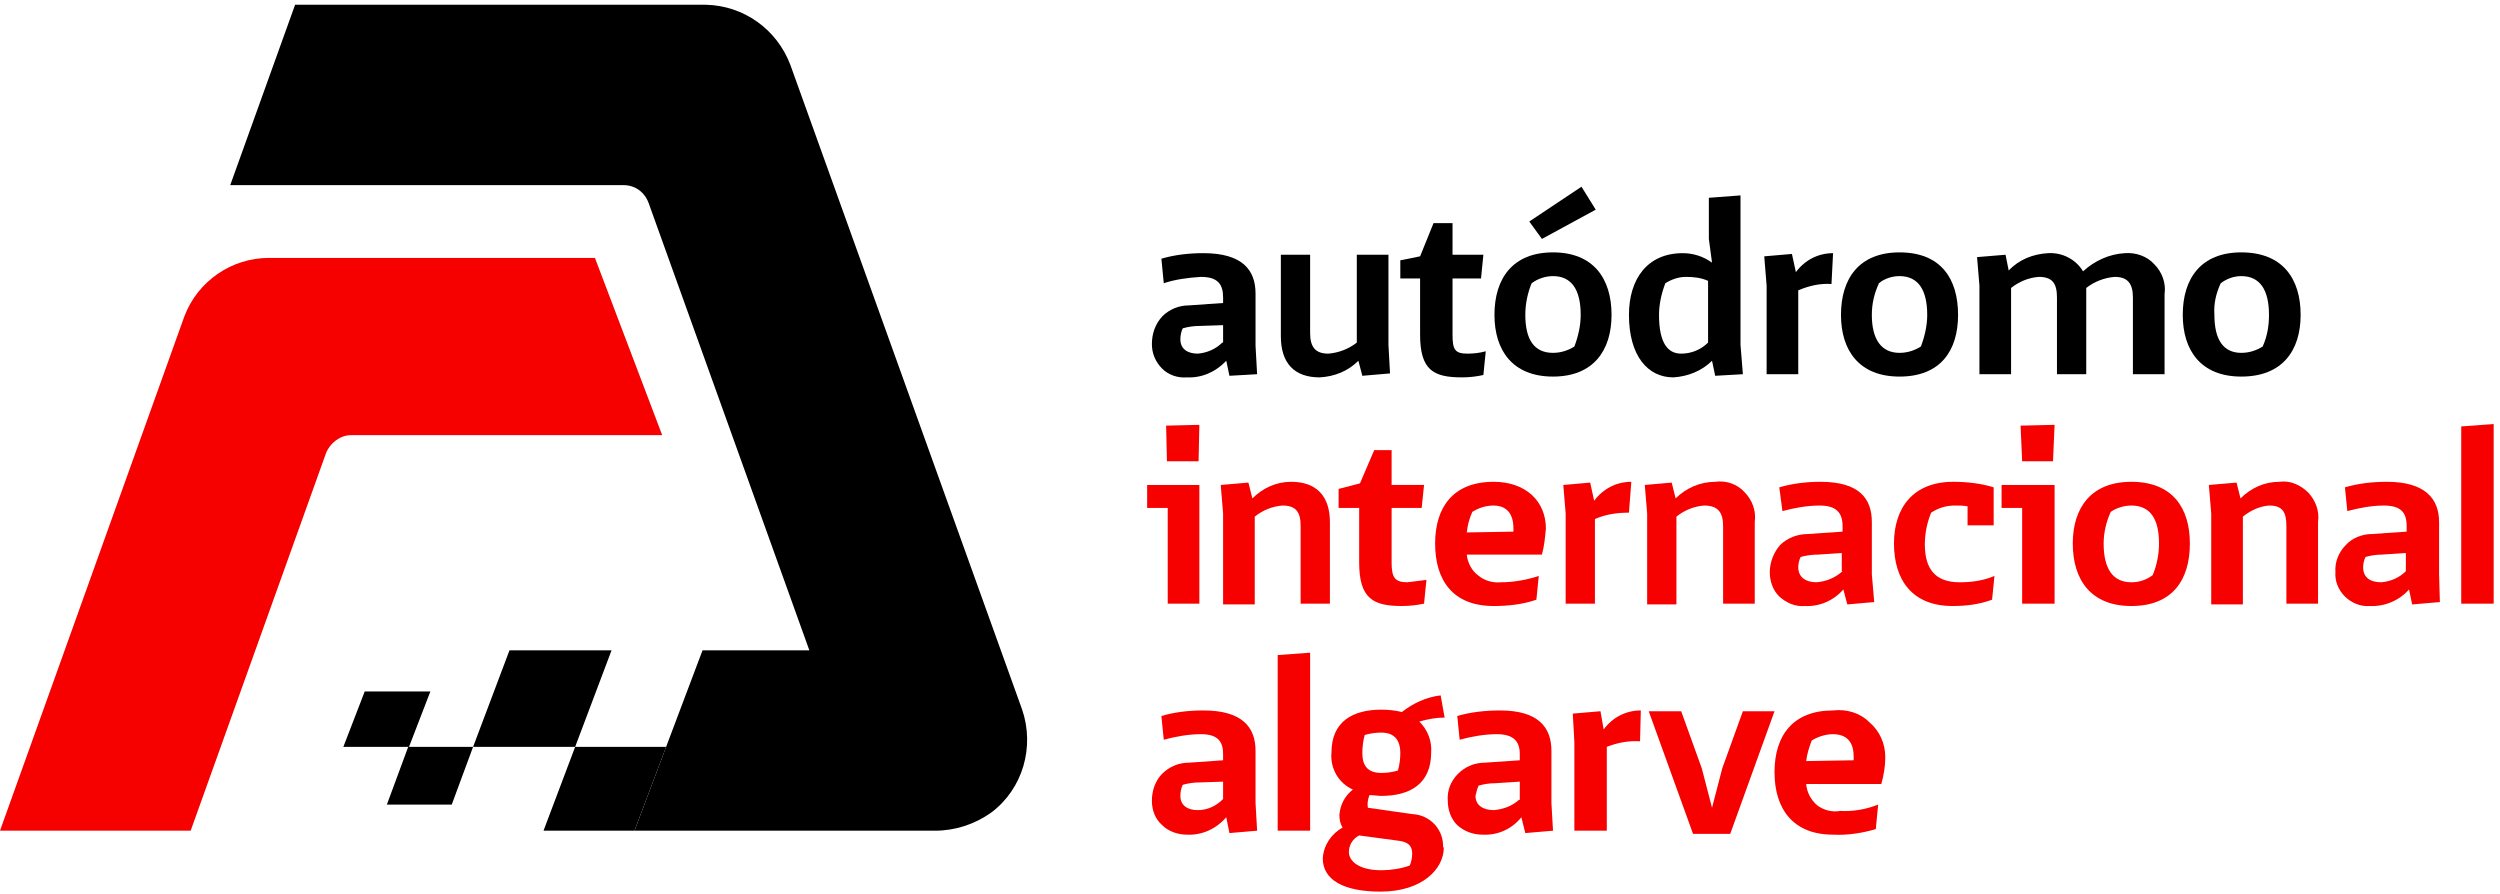 <?xml version="1.0" encoding="UTF-8"?>
<!-- Created with Inkscape by VulcanSphere (http://www.inkscape.org/ and http://vulcansphere.com) -->
<svg width="316" height="113" version="1.1" viewBox="0 0 316 113" xmlns="http://www.w3.org/2000/svg">
<title>Autódromo Internacional Algarve</title>
<desc>Motorsport circuit in Algarve, Portugal</desc>
 <g>
  <path d="m24.1 105h-24.1l23.3-65c1.7-4.5 6-7.4 10.7-7.4h41.2l8.5 22.4h-39.3c-1.4 0-2.7 1-3.2 2.3l-17.1 47.7z" fill="#F60000"/>
  <g class="-special-path" transform="translate(29)">
   <path d="m89.1 105h-37.9l8.6-22.8h13.5l-20.3-56.5c-0.5-1.4-1.7-2.3-3.2-2.3h-49.7l8.2-22.8h51.9c4.8 0.1 9 3.1 10.7 7.6l29.3 81.5c1.6 4.7 0.1 10-3.9 13-2.1 1.5-4.6 2.3-7.1 2.3"/>
   <polygon points="39.7 105 43.7 94.4 55.2 94.4 51.2 105"/>
   <polygon points="30.8 94.4 35.4 82.2 48.3 82.2 43.7 94.4"/>
   <polygon points="19.9 101.7 22.6 94.4 30.8 94.4 28.1 101.7"/>
   <polygon points="14.4 94.4 17.1 87.4 25.4 87.4 22.7 94.4"/>
  </g>
  <g class="-special-path">
   <path d="m158.9 47.3-3.5 0.2-0.4-1.9c-1.3 1.4-3.1 2.2-5 2.1-1.1 0.1-2.3-0.3-3.1-1.1-0.9-0.9-1.3-2-1.3-3.1 0-1.3 0.4-2.5 1.3-3.5 0.9-0.9 2.1-1.4 3.4-1.4l4.3-0.3v-0.7c0-1.7-0.7-2.6-2.8-2.6-1.6 0.1-3.2 0.3-4.7 0.8l-0.3-3.1c1.7-0.5 3.5-0.7 5.3-0.7 4.9 0 6.6 2.1 6.6 5.1v6.6l0.2 3.6zm-4.3-4v-2.2l-3 0.1c-0.7 0-1.4 0.1-2.1 0.3-0.2 0.4-0.3 0.9-0.3 1.4 0 1.2 0.9 1.8 2.2 1.8 1.2-0.1 2.3-0.6 3.1-1.4h0.1z"/>
   <path d="m161.9 42.6v-10.4h3.7v9.9c0 1.8 0.7 2.6 2.3 2.6 1.3-0.1 2.6-0.6 3.6-1.4v-11.1h4v11.4l0.2 3.6-3.5 0.3-0.5-1.9c-1.3 1.3-3 2-4.9 2.1-3.2 0-4.9-1.8-4.9-5.2"/>
   <path d="m179.5 42.3v-7.1h-2.5v-2.3l2.5-0.5 1.7-4.2h2.4v4h3.9l-0.3 3h-3.6v7.1c0 1.9 0.3 2.4 1.9 2.4 0.8 0 1.6-0.1 2.3-0.3l-0.3 3c-0.9 0.2-1.8 0.3-2.7 0.3-3.6 0-5.3-0.9-5.3-5.4"/>
   <path d="m188.9 39.8c0-4.6 2.3-7.9 7.4-7.9s7.4 3.3 7.4 7.9c0 4.5-2.3 7.8-7.4 7.8s-7.4-3.3-7.4-7.8zm10.1 4c0.5-1.3 0.8-2.7 0.8-4 0-3.1-1.1-4.9-3.5-4.9-0.9 0-1.9 0.3-2.7 0.9-0.5 1.2-0.8 2.6-0.8 4 0 3.1 1.1 4.8 3.5 4.8 1 0 1.9-0.3 2.7-0.8zm-5.7-15.8 6.6-4.4 1.8 2.9-6.8 3.7-1.6-2.2z"/>
   <path d="m220.3 47.3-3.5 0.2-0.4-1.9c-1.3 1.3-3.1 2-4.9 2.1-3.2 0-5.6-2.7-5.6-7.9 0-4.5 2.3-7.8 6.8-7.8 1.3 0 2.6 0.4 3.7 1.2l-0.4-3v-5.2l4-0.3v18.9l0.3 3.7zm-4.4-11.8c-0.9-0.4-1.8-0.5-2.8-0.5-0.9 0-1.8 0.3-2.6 0.8-0.5 1.3-0.8 2.7-0.8 4 0 3.7 1.2 4.9 2.8 4.9 1.3 0 2.5-0.5 3.4-1.4v-7.8z"/>
   <path d="m223.3 36.1-0.3-3.7 3.5-0.3 0.5 2.3c1.1-1.5 2.8-2.4 4.7-2.4l-0.2 3.9c-1.4-0.1-2.8 0.2-4.2 0.8v10.6h-4v-11.2z"/>
   <path d="m232.7 39.8c0-4.6 2.3-7.9 7.4-7.9 5.2 0 7.4 3.3 7.4 7.9 0 4.5-2.2 7.8-7.4 7.8-5.1 0-7.4-3.3-7.4-7.8m10.1 4c0.5-1.3 0.8-2.7 0.8-4 0-3.1-1.1-4.9-3.5-4.9-0.9 0-1.9 0.3-2.6 0.9-0.6 1.3-0.9 2.6-0.9 4 0 3.1 1.2 4.8 3.5 4.8 1 0 1.9-0.3 2.7-0.8"/>
   <path d="m273.6 37.1v10.2h-4v-9.7c0-1.8-0.7-2.6-2.3-2.6-1.3 0.1-2.6 0.6-3.6 1.4v10.9h-3.7v-9.7c0-1.8-0.6-2.6-2.3-2.6-1.3 0.1-2.5 0.6-3.5 1.4v10.9h-4v-11.2l-0.3-3.6 3.6-0.3 0.4 2c1.3-1.4 3.1-2.1 5-2.2 1.8-0.1 3.5 0.8 4.4 2.3 1.4-1.3 3.3-2.2 5.3-2.3 1.4-0.1 2.8 0.4 3.7 1.4 1 1 1.5 2.4 1.3 3.8"/>
   <path d="m275.9 39.8c0-4.6 2.3-7.9 7.4-7.9 5.2 0 7.5 3.3 7.5 7.9 0 4.5-2.3 7.8-7.5 7.8-5.1 0-7.4-3.3-7.4-7.8m10.1 4c0.6-1.3 0.8-2.7 0.8-4 0-3.1-1.1-4.9-3.5-4.9-0.9 0-1.8 0.3-2.6 0.9-0.6 1.3-0.9 2.6-0.8 4 0 3.1 1.1 4.8 3.4 4.8 1 0 1.9-0.3 2.7-0.8"/>
  </g>
  <g transform="translate(145 53)" fill="#F60000">
   <path d="m6.6 8.3v15h-4v-12.1h-2.6v-2.9h6.6zm0-7.6-0.1 4.6h-4l-0.1-4.5 4.2-0.1z"/>
   <path d="m9.6 11.9-0.3-3.6 3.5-0.3 0.5 2c1.3-1.3 3-2.1 4.9-2.1 3.2 0 4.9 1.8 4.9 5.1v10.3h-3.7v-9.8c0-1.8-0.6-2.6-2.3-2.6-1.3 0.1-2.5 0.6-3.5 1.4v11.1h-4v-11.5z"/>
   <path d="m26.8 18.1v-6.9h-2.6v-2.4l2.7-0.7 1.8-4.2h2.2v4.4h4.1l-0.3 2.9h-3.8v6.9c0 1.9 0.4 2.5 2 2.5l2.4-0.3-0.3 3c-0.9 0.2-1.9 0.3-2.8 0.3-3.6 0-5.4-0.9-5.4-5.5"/>
   <path d="m40.4 17.1c0.1 1 0.6 2 1.4 2.6 0.8 0.7 1.9 1 2.9 0.9 1.6 0 3.3-0.3 4.8-0.8l-0.3 3c-1.7 0.6-3.6 0.8-5.4 0.8-5.2 0-7.4-3.3-7.4-7.9 0-4.5 2.2-7.8 7.4-7.8 4.1 0 6.6 2.5 6.6 5.9-0.1 1.1-0.2 2.2-0.5 3.3h-9.5zm5.9-2.9v-0.4c0-2.4-1.4-2.9-2.5-2.9-1 0-1.9 0.3-2.7 0.8-0.4 0.9-0.6 1.7-0.7 2.6l5.9-0.1z"/>
   <path d="m52.9 11.9-0.3-3.6 3.4-0.3 0.5 2.3c1.1-1.5 2.8-2.4 4.7-2.4l-0.3 3.9c-1.5 0-2.9 0.2-4.3 0.8v10.7h-3.7v-11.4z"/>
   <path d="m63.2 11.9-0.3-3.6 3.4-0.3 0.5 2c1.3-1.3 3.1-2.1 5-2.1 1.4-0.2 2.8 0.3 3.7 1.3 1 1 1.5 2.4 1.3 3.8v10.3h-4v-9.8c0-1.8-0.7-2.6-2.4-2.6-1.3 0.1-2.5 0.6-3.5 1.4v11.1h-3.7v-11.5z"/>
   <path d="m91.9 23.1-3.4 0.3-0.5-1.9c-1.2 1.4-3 2.2-4.9 2.1-1.2 0.1-2.3-0.4-3.2-1.2-0.8-0.8-1.2-1.9-1.2-3.1s0.5-2.5 1.3-3.4c0.9-0.9 2.2-1.4 3.5-1.4l4.4-0.3v-0.7c0-1.7-0.8-2.6-2.9-2.6-1.6 0-3.2 0.3-4.7 0.7l-0.4-3c1.7-0.5 3.5-0.7 5.2-0.7 4.9 0 6.5 2.1 6.5 5.1v6.6l0.3 3.5zm-4.1-3.9v-2.3l-3 0.2c-0.7 0-1.5 0.1-2.2 0.3-0.2 0.4-0.3 0.9-0.3 1.3 0 1.3 1 1.9 2.3 1.9 1.3-0.1 2.4-0.6 3.3-1.4h-0.1z"/>
   <path d="m107.1 19.8-0.3 3c-1.6 0.6-3.3 0.8-5 0.8-5.1 0-7.4-3.3-7.4-7.9 0-4.5 2.4-7.8 7.5-7.8 1.7 0 3.5 0.2 5.1 0.7v4.8h-3.3v-2.4c-0.5-0.1-1.1-0.1-1.6-0.1-1.1 0-2.1 0.3-3 0.9-0.5 1.2-0.8 2.6-0.8 4 0 3.1 1.3 4.8 4.4 4.8 1.5 0 3-0.2 4.4-0.8"/>
   <path d="m114.7 8.3v15h-4.1v-12.1h-2.6v-2.9h6.7zm0-7.6-0.2 4.6h-3.9l-0.2-4.5 4.3-0.1z"/>
   <path d="m117 15.7c0-4.5 2.3-7.8 7.4-7.8 5.2 0 7.4 3.3 7.4 7.8 0 4.6-2.2 7.9-7.4 7.9-5.1 0-7.4-3.3-7.4-7.9m10.1 4c0.5-1.2 0.8-2.6 0.8-4 0-3.1-1.1-4.8-3.5-4.8-0.9 0-1.9 0.3-2.6 0.8-0.6 1.3-0.9 2.7-0.9 4 0 3.1 1.1 4.9 3.5 4.9 1 0 1.9-0.3 2.7-0.9"/>
   <path d="m134.5 11.9-0.3-3.6 3.5-0.3 0.5 2c1.3-1.3 3-2.1 4.9-2.1 1.4-0.2 2.7 0.4 3.7 1.4 0.9 1 1.4 2.3 1.2 3.7v10.3h-4v-9.8c0-1.8-0.5-2.6-2.2-2.6-1.2 0.1-2.3 0.6-3.3 1.4v11.1h-4v-11.5z"/>
   <path d="m163.4 23.1-3.5 0.3-0.4-1.9c-1.2 1.4-3.1 2.2-5 2.1-1.1 0.1-2.3-0.4-3.1-1.2s-1.3-1.9-1.2-3.1c-0.1-1.2 0.4-2.5 1.3-3.4 0.8-0.9 2.1-1.4 3.3-1.4l4.4-0.3v-0.7c0-1.7-0.7-2.6-2.9-2.6-1.5 0-3.1 0.3-4.6 0.7l-0.3-3c1.7-0.5 3.5-0.7 5.3-0.7 4.8 0 6.6 2.1 6.6 5.1v6.6l0.1 3.5zm-4.3-3.9v-2.3l-3 0.2c-0.7 0-1.4 0.1-2.1 0.3-0.2 0.4-0.3 0.9-0.3 1.3 0 1.3 0.9 1.9 2.3 1.9 1.2-0.1 2.3-0.6 3.1-1.4z"/>
   <polygon points="170.2 23.3 166.1 23.3 166.1 0.9 170.2 0.6"/>
   <path d="m13.9 52-3.5 0.3-0.4-2c-1.3 1.5-3.1 2.3-5 2.2-1.1 0-2.3-0.4-3.1-1.2-0.9-0.8-1.3-1.9-1.3-3.1s0.4-2.5 1.3-3.4 2.1-1.4 3.4-1.4l4.3-0.3v-0.8c0-1.6-0.7-2.5-2.8-2.5-1.6 0-3.2 0.3-4.7 0.7l-0.3-3c1.7-0.5 3.5-0.7 5.3-0.7 4.9 0 6.6 2.1 6.6 5.1v6.6l0.2 3.5zm-4.3-3.9v-2.3l-3 0.1c-0.7 0-1.4 0.1-2.1 0.3-0.2 0.4-0.3 0.9-0.3 1.4 0 1.2 0.9 1.8 2.2 1.8 1.2 0 2.3-0.5 3.2-1.4v0.1z"/>
   <polygon points="20.6 52 16.5 52 16.5 29.8 20.6 29.5"/>
   <path d="m37.5 54.1c0 2.8-2.8 5.6-8 5.6-4.7 0-7.3-1.5-7.3-4.2 0.1-1.7 1.1-3.1 2.5-3.9-0.3-0.5-0.4-1-0.4-1.6 0.1-1.3 0.7-2.4 1.7-3.2-1.8-0.8-2.9-2.7-2.7-4.7 0-3.9 2.7-5.4 6.3-5.4 0.9 0 1.8 0.1 2.6 0.3 1.4-1.1 3.1-1.9 4.9-2.1l0.5 2.8c-1.1 0-2.1 0.2-3.2 0.5 1.1 1.1 1.6 2.5 1.5 3.9 0 4-2.7 5.5-6.3 5.5-0.5 0-1-0.1-1.5-0.1-0.2 0.5-0.3 1.1-0.2 1.6l5.6 0.8c2.3 0.1 4 2 3.9 4.2m-3.9 0.8c0-0.9-0.4-1.4-1.5-1.6l-5.2-0.7c-0.8 0.4-1.3 1.2-1.3 2.1 0 1.1 1.2 2.3 4.1 2.3 1.2 0 2.5-0.2 3.6-0.6 0.2-0.5 0.3-1 0.3-1.5m-6.3-12.7c0 1.6 0.7 2.5 2.4 2.5 0.7 0 1.4-0.1 2.1-0.3 0.2-0.7 0.3-1.5 0.3-2.2 0-1.7-0.8-2.6-2.4-2.6-0.7 0-1.4 0.1-2.1 0.3-0.2 0.7-0.3 1.5-0.3 2.3"/>
   <path d="m51.3 52-3.5 0.3-0.5-2c-1.2 1.5-3 2.3-4.9 2.2-1.2 0-2.3-0.4-3.2-1.2-0.8-0.8-1.2-1.9-1.2-3.1-0.1-1.3 0.4-2.5 1.3-3.4s2.1-1.4 3.4-1.4l4.4-0.3v-0.8c0-1.6-0.8-2.5-2.9-2.5-1.6 0-3.2 0.3-4.7 0.7l-0.3-3c1.7-0.5 3.6-0.7 5.4-0.7 4.8 0 6.5 2.1 6.5 5.1v6.6l0.2 3.5zm-4.2-3.9v-2.3l-3.1 0.2c-0.7 0-1.4 0.1-2.1 0.3-0.2 0.4-0.3 0.9-0.4 1.3 0 1.2 1 1.8 2.3 1.8 1.2-0.1 2.3-0.5 3.2-1.3h0.1z"/>
   <path d="m54 40.8-0.2-3.6 3.5-0.3 0.4 2.3c1.1-1.5 2.8-2.4 4.7-2.4l-0.1 3.9c-1.5-0.1-2.9 0.2-4.2 0.7v10.6h-4.1v-11.2z"/>
   <polygon points="63.4 36.9 67.5 36.9 70.1 44.1 71.4 49.1 72.7 44.1 75.3 36.9 79.3 36.9 73.7 52.4 69 52.4"/>
   <path d="m83.3 46.1c0.1 1.1 0.6 2 1.4 2.7 0.8 0.6 1.9 0.9 2.9 0.7 1.6 0.1 3.3-0.2 4.8-0.8l-0.3 3.1c-1.7 0.5-3.6 0.8-5.4 0.7-5.1 0-7.4-3.3-7.4-7.9s2.3-7.8 7.4-7.8c1.7-0.2 3.4 0.3 4.6 1.5 1.3 1.1 2 2.7 2 4.4 0 1.2-0.2 2.3-0.5 3.4h-9.5zm6-3v-0.5c0-2.3-1.4-2.8-2.6-2.8-0.9 0-1.9 0.3-2.7 0.8-0.3 0.8-0.6 1.7-0.7 2.6l6-0.1z"/>
  </g>
 </g>
</svg>
